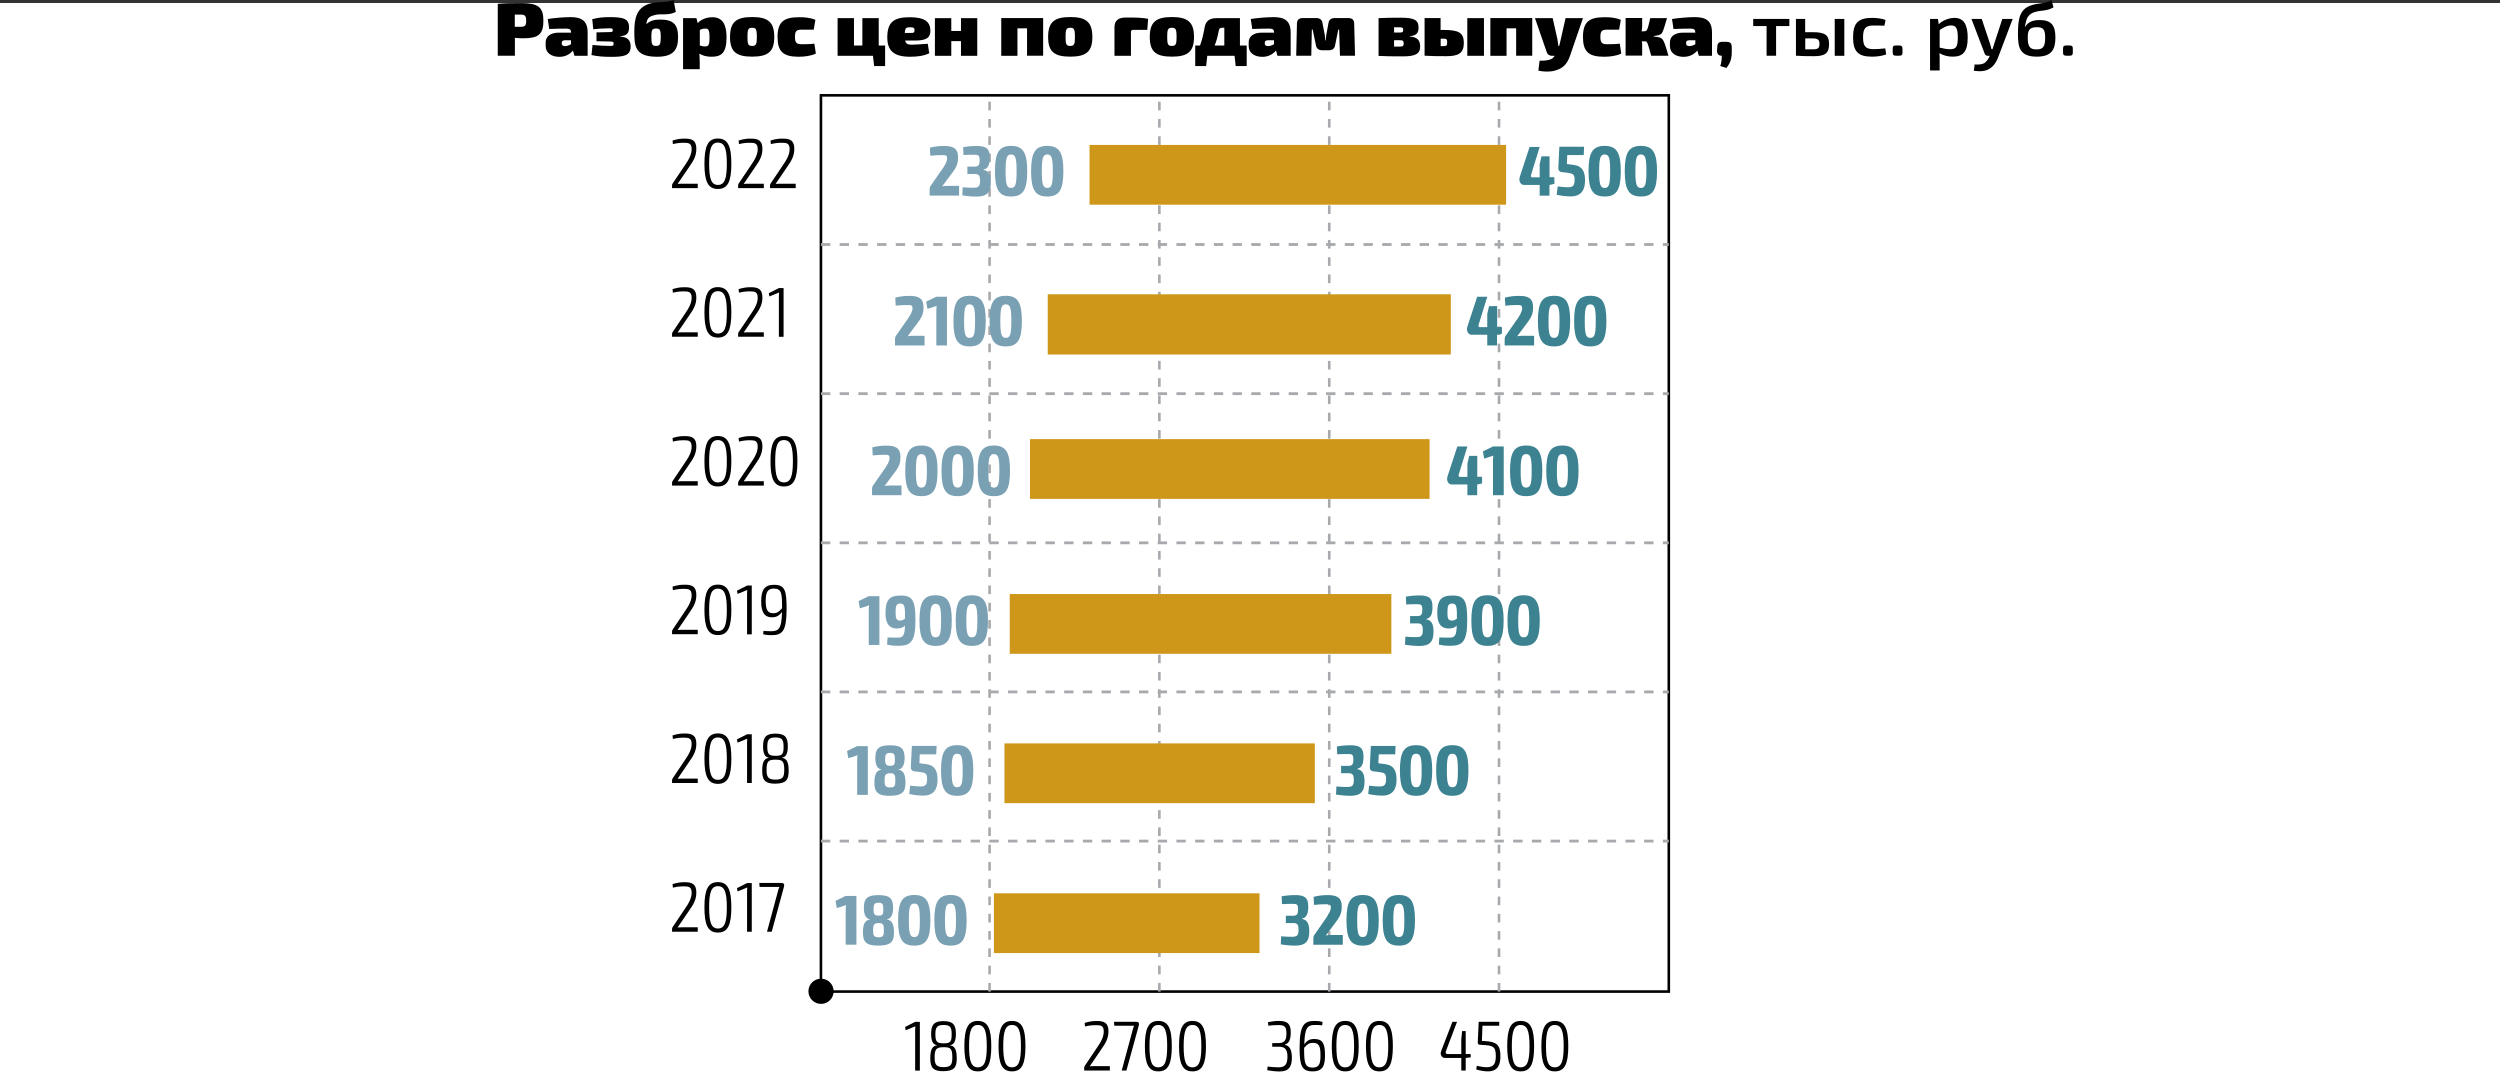 <?xml version="1.0" encoding="utf-8"?>
<!-- Generator: Adobe Illustrator 21.1.0, SVG Export Plug-In . SVG Version: 6.00 Build 0)  -->
<svg version="1.1" id="Слой_1" xmlns="http://www.w3.org/2000/svg" xmlns:xlink="http://www.w3.org/1999/xlink" x="0px" y="0px"
	 viewBox="0 0 265.64 114.98" style="enable-background:new 0 0 265.64 114.98;" xml:space="preserve">
<rect x="0" y="0" width="265.64" height="114.98" fill="#333333" stroke="none"/>
<style type="text/css">
	.st0{fill:#FFFFFF;}
	.st1{fill:none;stroke:#000000;stroke-width:0.277;stroke-miterlimit:10;}
	.st2{fill:none;stroke:#A7A9AC;stroke-width:0.3;stroke-miterlimit:10;stroke-dasharray:0.994,0.994;}
	.st3{fill:none;stroke:#A7A9AC;stroke-width:0.277;stroke-miterlimit:10;stroke-dasharray:0.918,0.918;}
	.st4{fill:#CF9719;}
	.st5{fill:#79A0B3;}
	.st6{fill:#3C8291;}
</style>
<g>
	<polygon class="st0" points="0,0.32 0,114.98 265.64,114.98 265.64,0.32 0,0.32 	"/>
	<rect x="87.23" y="10.13" class="st1" width="90.09" height="95.23"/>
	<path class="st2" d="M87.23,25.98h90.09 M87.23,41.83h90.09 M87.23,57.68h90.09 M87.23,73.52h90.09 M87.23,89.37h90.09"/>
	<path class="st3" d="M105.15,105.36V10.13 M159.28,105.36V10.13"/>
	<g>
		<path d="M73.99,15.81c0,0.67-0.21,1.16-0.77,1.94L72,19.54c0.22-0.02,0.48-0.02,0.7-0.02h1.44v0.47h-2.73v-0.3
			c0-0.09,0.03-0.15,0.08-0.22l1.23-1.83c0.53-0.75,0.78-1.28,0.77-1.82c-0.01-0.59-0.31-0.65-0.8-0.65c-0.39,0-0.68,0.02-1.19,0.14
			l-0.04-0.38c0.57-0.17,0.89-0.2,1.26-0.2C73.5,14.72,73.99,14.89,73.99,15.81z"/>
		<path d="M77.71,17.4c0,1.87-0.37,2.68-1.43,2.68s-1.43-0.81-1.43-2.68s0.37-2.68,1.43-2.68S77.71,15.53,77.71,17.4z M75.35,17.4
			c0,1.59,0.23,2.25,0.93,2.25c0.72,0,0.95-0.66,0.95-2.25s-0.23-2.25-0.95-2.25C75.58,15.15,75.35,15.81,75.35,17.4z"/>
		<path d="M81.01,15.81c0,0.67-0.21,1.16-0.77,1.94l-1.22,1.79c0.22-0.02,0.48-0.02,0.7-0.02h1.44v0.47h-2.73v-0.3
			c0-0.09,0.03-0.15,0.08-0.22l1.23-1.83c0.53-0.75,0.78-1.28,0.77-1.82c-0.01-0.59-0.31-0.65-0.8-0.65c-0.39,0-0.68,0.02-1.19,0.14
			l-0.04-0.38c0.57-0.17,0.89-0.2,1.26-0.2C80.52,14.72,81.01,14.89,81.01,15.81z"/>
		<path d="M84.4,15.81c0,0.67-0.21,1.16-0.77,1.94l-1.22,1.79c0.22-0.02,0.48-0.02,0.7-0.02h1.44v0.47h-2.73v-0.3
			c0-0.09,0.03-0.15,0.08-0.22l1.23-1.83c0.53-0.75,0.78-1.28,0.77-1.82c-0.01-0.59-0.31-0.65-0.8-0.65c-0.39,0-0.68,0.02-1.19,0.14
			l-0.04-0.38c0.57-0.17,0.89-0.2,1.26-0.2C83.91,14.72,84.4,14.89,84.4,15.81z"/>
	</g>
	<g>
		<path d="M73.99,31.6c0,0.67-0.21,1.16-0.77,1.94L72,35.33c0.22-0.02,0.48-0.02,0.7-0.02h1.44v0.47h-2.73v-0.3
			c0-0.09,0.03-0.15,0.08-0.22l1.23-1.83c0.53-0.75,0.78-1.28,0.77-1.82c-0.01-0.59-0.31-0.65-0.8-0.65c-0.39,0-0.68,0.02-1.19,0.14
			l-0.04-0.38c0.57-0.17,0.89-0.2,1.26-0.2C73.5,30.51,73.99,30.69,73.99,31.6z"/>
		<path d="M77.71,33.19c0,1.87-0.37,2.68-1.43,2.68s-1.43-0.81-1.43-2.68s0.37-2.68,1.43-2.68S77.71,31.33,77.71,33.19z
			 M75.35,33.19c0,1.59,0.23,2.25,0.93,2.25c0.72,0,0.95-0.66,0.95-2.25s-0.23-2.25-0.95-2.25C75.58,30.94,75.35,31.6,75.35,33.19z"
			/>
		<path d="M81.01,31.6c0,0.67-0.21,1.16-0.77,1.94l-1.22,1.79c0.22-0.02,0.48-0.02,0.7-0.02h1.44v0.47h-2.73v-0.3
			c0-0.09,0.03-0.15,0.08-0.22l1.23-1.83c0.53-0.75,0.78-1.28,0.77-1.82c-0.01-0.59-0.31-0.65-0.8-0.65c-0.39,0-0.68,0.02-1.19,0.14
			l-0.04-0.38c0.57-0.17,0.89-0.2,1.26-0.2C80.52,30.51,81.01,30.69,81.01,31.6z"/>
		<path d="M82.76,35.78v-4.29c0-0.14,0.01-0.28,0.02-0.41l-1.03,0.42l-0.06-0.35l1.07-0.54h0.5v5.18H82.76z"/>
	</g>
	<g>
		<path d="M73.99,47.42c0,0.67-0.21,1.16-0.77,1.94L72,51.15c0.22-0.02,0.48-0.02,0.7-0.02h1.44v0.47h-2.73v-0.3
			c0-0.09,0.03-0.15,0.08-0.22l1.23-1.83c0.53-0.75,0.78-1.28,0.77-1.82c-0.01-0.59-0.31-0.65-0.8-0.65c-0.39,0-0.68,0.02-1.19,0.14
			l-0.04-0.38c0.57-0.17,0.89-0.2,1.26-0.2C73.5,46.33,73.99,46.5,73.99,47.42z"/>
		<path d="M77.71,49.01c0,1.87-0.37,2.68-1.43,2.68s-1.43-0.81-1.43-2.68s0.37-2.68,1.43-2.68S77.71,47.14,77.71,49.01z
			 M75.35,49.01c0,1.59,0.23,2.25,0.93,2.25c0.72,0,0.95-0.66,0.95-2.25s-0.23-2.25-0.95-2.25C75.58,46.75,75.35,47.42,75.35,49.01z
			"/>
		<path d="M81.01,47.42c0,0.67-0.21,1.16-0.77,1.94l-1.22,1.79c0.22-0.02,0.48-0.02,0.7-0.02h1.44v0.47h-2.73v-0.3
			c0-0.09,0.03-0.15,0.08-0.22l1.23-1.83c0.53-0.75,0.78-1.28,0.77-1.82c-0.01-0.59-0.31-0.65-0.8-0.65c-0.39,0-0.68,0.02-1.19,0.14
			l-0.04-0.38c0.57-0.17,0.89-0.2,1.26-0.2C80.52,46.33,81.01,46.5,81.01,47.42z"/>
		<path d="M84.73,49.01c0,1.87-0.37,2.68-1.43,2.68s-1.43-0.81-1.43-2.68s0.37-2.68,1.43-2.68S84.73,47.14,84.73,49.01z
			 M82.37,49.01c0,1.59,0.23,2.25,0.93,2.25c0.72,0,0.95-0.66,0.95-2.25s-0.23-2.25-0.95-2.25C82.6,46.75,82.37,47.42,82.37,49.01z"
			/>
	</g>
	<g>
		<path d="M73.99,63.21c0,0.67-0.21,1.16-0.77,1.94L72,66.94c0.22-0.02,0.48-0.02,0.7-0.02h1.44v0.47h-2.73v-0.3
			c0-0.09,0.03-0.15,0.08-0.22l1.23-1.83c0.53-0.75,0.78-1.28,0.77-1.82c-0.01-0.59-0.31-0.65-0.8-0.65c-0.39,0-0.68,0.02-1.19,0.14
			l-0.04-0.38c0.57-0.17,0.89-0.2,1.26-0.2C73.5,62.12,73.99,62.3,73.99,63.21z"/>
		<path d="M77.71,64.8c0,1.87-0.37,2.68-1.43,2.68s-1.43-0.81-1.43-2.68s0.37-2.68,1.43-2.68S77.71,62.93,77.71,64.8z M75.35,64.8
			c0,1.59,0.23,2.25,0.93,2.25c0.72,0,0.95-0.66,0.95-2.25s-0.23-2.25-0.95-2.25C75.58,62.55,75.35,63.21,75.35,64.8z"/>
		<path d="M79.38,67.39V63.1c0-0.14,0.01-0.28,0.02-0.41l-1.03,0.42l-0.06-0.35l1.07-0.54h0.5v5.18H79.38z"/>
		<path d="M83.58,64.74c-0.01,2.34-0.45,2.75-1.6,2.75c-0.19,0-0.53,0-0.89-0.1l0.04-0.36c0.29,0.03,0.43,0.04,0.83,0.04
			c0.82,0,1.1-0.33,1.13-2.06c-0.31,0.44-0.6,0.58-1.08,0.58c-0.86,0-1.13-0.67-1.13-1.69c0-1.14,0.32-1.76,1.32-1.76
			C83.43,62.12,83.58,62.75,83.58,64.74z M83.1,64.63c0-1.59-0.04-2.09-0.89-2.09c-0.71,0-0.85,0.5-0.85,1.34
			c0,0.82,0.17,1.28,0.78,1.28C82.5,65.17,82.74,65.05,83.1,64.63z"/>
	</g>
	<g>
		<path d="M73.99,79.02c0,0.67-0.21,1.16-0.77,1.94L72,82.75c0.22-0.02,0.48-0.02,0.7-0.02h1.44v0.47h-2.73v-0.3
			c0-0.09,0.03-0.15,0.08-0.22l1.23-1.83c0.53-0.75,0.78-1.28,0.77-1.82c-0.01-0.59-0.31-0.65-0.8-0.65c-0.39,0-0.68,0.02-1.19,0.14
			l-0.04-0.38c0.57-0.17,0.89-0.2,1.26-0.2C73.5,77.93,73.99,78.1,73.99,79.02z"/>
		<path d="M77.71,80.61c0,1.87-0.37,2.68-1.43,2.68s-1.43-0.81-1.43-2.68s0.37-2.68,1.43-2.68S77.71,78.74,77.71,80.61z
			 M75.35,80.61c0,1.59,0.23,2.25,0.93,2.25c0.72,0,0.95-0.66,0.95-2.25s-0.23-2.25-0.95-2.25C75.58,78.36,75.35,79.02,75.35,80.61z
			"/>
		<path d="M79.38,83.2V78.9c0-0.14,0.01-0.28,0.02-0.41l-1.03,0.42l-0.06-0.35l1.07-0.54h0.5v5.18H79.38z"/>
		<path d="M83.71,79.31c0,0.7-0.17,1.13-0.6,1.19v0.03c0.53,0.07,0.69,0.55,0.69,1.38c0,0.96-0.27,1.34-1.41,1.36
			c-1.12,0.01-1.4-0.4-1.4-1.36c0-0.83,0.16-1.31,0.68-1.38V80.5c-0.42-0.06-0.59-0.49-0.59-1.19c0-0.94,0.27-1.36,1.31-1.36
			C83.45,77.95,83.71,78.37,83.71,79.31z M81.45,81.82c0,0.76,0.19,1.02,0.95,1.02c0.77,0,0.93-0.26,0.93-1.02
			c0-0.94-0.17-1.1-0.92-1.1C81.63,80.72,81.45,80.89,81.45,81.82z M81.53,79.35c0,0.8,0.17,0.96,0.88,0.96
			c0.72,0,0.85-0.17,0.85-0.96c0-0.74-0.14-0.99-0.86-0.99C81.69,78.36,81.53,78.6,81.53,79.35z"/>
	</g>
	<g>
		<path d="M73.99,94.82c0,0.67-0.21,1.16-0.77,1.94L72,98.55c0.22-0.02,0.48-0.02,0.7-0.02h1.44V99h-2.73v-0.3
			c0-0.09,0.03-0.15,0.08-0.22l1.23-1.83c0.53-0.75,0.78-1.28,0.77-1.82c-0.01-0.59-0.31-0.65-0.8-0.65c-0.39,0-0.68,0.02-1.19,0.14
			l-0.04-0.38c0.57-0.17,0.89-0.2,1.26-0.2C73.5,93.73,73.99,93.91,73.99,94.82z"/>
		<path d="M77.71,96.41c0,1.87-0.37,2.68-1.43,2.68s-1.43-0.81-1.43-2.68s0.37-2.68,1.43-2.68S77.71,94.54,77.71,96.41z
			 M75.35,96.41c0,1.59,0.23,2.25,0.93,2.25c0.72,0,0.95-0.66,0.95-2.25s-0.23-2.25-0.95-2.25C75.58,94.16,75.35,94.82,75.35,96.41z
			"/>
		<path d="M79.38,99v-4.29c0-0.14,0.01-0.28,0.02-0.41l-1.03,0.42l-0.06-0.35l1.07-0.54h0.5V99H79.38z"/>
		<path d="M83.04,93.82c0.24,0,0.34,0.14,0.26,0.41L82,99h-0.5l1.19-4.41c0.03-0.11,0.08-0.23,0.12-0.35h-2.1l-0.03-0.42H83.04z"/>
	</g>
	<g>
		<path d="M97.24,113.75v-4.29c0-0.14,0.01-0.28,0.02-0.41l-1.03,0.42l-0.06-0.35l1.07-0.54h0.5v5.18H97.24z"/>
		<path d="M101.57,109.86c0,0.7-0.17,1.13-0.6,1.19v0.03c0.53,0.07,0.69,0.55,0.69,1.38c0,0.96-0.27,1.34-1.41,1.36
			c-1.12,0.01-1.4-0.4-1.4-1.36c0-0.83,0.16-1.31,0.68-1.38v-0.03c-0.42-0.06-0.59-0.49-0.59-1.19c0-0.94,0.27-1.36,1.31-1.36
			C101.31,108.5,101.57,108.93,101.57,109.86z M99.31,112.37c0,0.76,0.19,1.02,0.95,1.02c0.77,0,0.93-0.26,0.93-1.02
			c0-0.94-0.17-1.1-0.92-1.1C99.5,111.28,99.31,111.45,99.31,112.37z M99.39,109.9c0,0.8,0.17,0.96,0.88,0.96
			c0.72,0,0.85-0.17,0.85-0.96c0-0.74-0.14-0.99-0.86-0.99C99.56,108.91,99.39,109.16,99.39,109.9z"/>
		<path d="M105.33,111.16c0,1.87-0.37,2.68-1.43,2.68s-1.43-0.81-1.43-2.68s0.37-2.68,1.43-2.68S105.33,109.29,105.33,111.16z
			 M102.97,111.16c0,1.59,0.23,2.25,0.93,2.25c0.72,0,0.95-0.66,0.95-2.25s-0.23-2.25-0.95-2.25
			C103.2,108.91,102.97,109.57,102.97,111.16z"/>
		<path d="M108.96,111.16c0,1.87-0.37,2.68-1.43,2.68s-1.43-0.81-1.43-2.68s0.37-2.68,1.43-2.68S108.96,109.29,108.96,111.16z
			 M106.6,111.16c0,1.59,0.23,2.25,0.93,2.25c0.72,0,0.95-0.66,0.95-2.25s-0.23-2.25-0.95-2.25
			C106.83,108.91,106.6,109.57,106.6,111.16z"/>
	</g>
	<g>
		<path d="M117.78,109.57c0,0.67-0.21,1.16-0.77,1.94l-1.22,1.79c0.22-0.02,0.48-0.02,0.7-0.02h1.44v0.47h-2.73v-0.3
			c0-0.09,0.03-0.15,0.08-0.22l1.23-1.83c0.53-0.75,0.78-1.28,0.77-1.82c-0.01-0.59-0.31-0.65-0.8-0.65c-0.39,0-0.68,0.02-1.19,0.14
			l-0.04-0.38c0.57-0.17,0.89-0.2,1.26-0.2C117.29,108.48,117.78,108.66,117.78,109.57z"/>
		<path d="M120.74,108.57c0.24,0,0.34,0.14,0.26,0.41l-1.31,4.77h-0.5l1.19-4.41c0.03-0.11,0.08-0.23,0.12-0.35h-2.1l-0.03-0.42
			H120.74z"/>
		<path d="M124.51,111.16c0,1.87-0.37,2.68-1.43,2.68s-1.43-0.81-1.43-2.68s0.37-2.68,1.43-2.68S124.51,109.29,124.51,111.16z
			 M122.14,111.16c0,1.59,0.23,2.25,0.93,2.25c0.72,0,0.95-0.66,0.95-2.25s-0.23-2.25-0.95-2.25
			C122.38,108.91,122.14,109.57,122.14,111.16z"/>
		<path d="M128.14,111.16c0,1.87-0.37,2.68-1.43,2.68s-1.43-0.81-1.43-2.68s0.37-2.68,1.43-2.68S128.14,109.29,128.14,111.16z
			 M125.77,111.16c0,1.59,0.23,2.25,0.93,2.25c0.72,0,0.95-0.66,0.95-2.25s-0.23-2.25-0.95-2.25
			C126.01,108.91,125.77,109.57,125.77,111.16z"/>
	</g>
	<g>
		<path d="M137.15,109.68c0,0.65-0.13,1.19-0.62,1.31v0.03c0.56,0.11,0.72,0.61,0.74,1.3c0.02,1.04-0.34,1.53-1.31,1.53
			c-0.45,0-0.9-0.06-1.31-0.13l0.04-0.39c0.41,0.04,0.77,0.08,1.16,0.08c0.68,0,0.95-0.3,0.95-1.14c0-0.59-0.15-1.04-0.85-1.05
			h-0.77v-0.38l0.77-0.01c0.68-0.02,0.75-0.56,0.74-1.05c-0.01-0.71-0.21-0.86-0.87-0.86c-0.39,0-0.77,0.03-1.05,0.07l-0.04-0.38
			c0.41-0.08,0.77-0.13,1.16-0.13C136.78,108.48,137.15,108.77,137.15,109.68z"/>
		<path d="M140.79,112.12c0,1.05-0.2,1.72-1.31,1.72c-1.16,0-1.39-0.61-1.39-2.48c0-2.51,0.5-2.88,1.61-2.88c0.17,0,0.5,0,0.83,0.11
			l-0.04,0.36c-0.26-0.04-0.43-0.04-0.78-0.04c-0.78,0-1.08,0.29-1.12,2.06c0.31-0.44,0.59-0.57,1.07-0.57
			C140.52,110.4,140.79,110.85,140.79,112.12z M140.31,112.12c0-0.95-0.16-1.31-0.79-1.31c-0.35,0-0.6,0.11-0.95,0.53v0.06
			c0,1.52,0.07,2.04,0.92,2.04C140.22,113.42,140.31,112.95,140.31,112.12z"/>
		<path d="M144.37,111.16c0,1.87-0.37,2.68-1.43,2.68s-1.43-0.81-1.43-2.68s0.37-2.68,1.43-2.68S144.37,109.29,144.37,111.16z
			 M142,111.16c0,1.59,0.23,2.25,0.93,2.25c0.72,0,0.95-0.66,0.95-2.25s-0.23-2.25-0.95-2.25C142.23,108.91,142,109.57,142,111.16z"
			/>
		<path d="M148,111.16c0,1.87-0.37,2.68-1.43,2.68s-1.43-0.81-1.43-2.68s0.37-2.68,1.43-2.68S148,109.29,148,111.16z M145.63,111.16
			c0,1.59,0.23,2.25,0.93,2.25c0.72,0,0.95-0.66,0.95-2.25s-0.23-2.25-0.95-2.25C145.86,108.91,145.63,109.57,145.63,111.16z"/>
	</g>
	<g>
		<path d="M155.74,112.41v1.34h-0.47v-1.34h-1.75c-0.34,0-0.53-0.38-0.39-0.72l1.2-3.12h0.49l-1.18,3.11
			c-0.08,0.19,0.01,0.32,0.15,0.32h1.48v-1.58l0.09-0.86h0.38V112h0.53v0.35L155.74,112.41z"/>
		<path d="M157.52,108.99l-0.06,1.61l0.44,0.03c1.1,0.08,1.53,0.39,1.53,1.58c0,0.82-0.2,1.63-1.34,1.63c-0.34,0-0.79-0.07-1.23-0.2
			l0.06-0.39c0.38,0.09,0.78,0.15,1.06,0.15c0.8,0,0.95-0.45,0.96-1.19c0.01-1.07-0.38-1.13-1.47-1.18l-0.25-0.02
			c-0.11,0-0.2-0.1-0.2-0.23l0.1-2.21h2.19l-0.02,0.42H157.52z"/>
		<path d="M163.01,111.16c0,1.87-0.37,2.68-1.43,2.68s-1.43-0.81-1.43-2.68s0.37-2.68,1.43-2.68S163.01,109.29,163.01,111.16z
			 M160.64,111.16c0,1.59,0.23,2.25,0.93,2.25c0.72,0,0.95-0.66,0.95-2.25s-0.23-2.25-0.95-2.25
			C160.88,108.91,160.64,109.57,160.64,111.16z"/>
		<path d="M166.64,111.16c0,1.87-0.37,2.68-1.43,2.68s-1.43-0.81-1.43-2.68s0.37-2.68,1.43-2.68S166.64,109.29,166.64,111.16z
			 M164.27,111.16c0,1.59,0.23,2.25,0.93,2.25c0.72,0,0.95-0.66,0.95-2.25s-0.23-2.25-0.95-2.25
			C164.51,108.91,164.27,109.57,164.27,111.16z"/>
	</g>
	<path d="M88.58,105.33c0-0.74-0.6-1.34-1.34-1.34c-0.74,0-1.34,0.6-1.34,1.34c0,0.74,0.6,1.34,1.34,1.34
		C87.98,106.67,88.58,106.07,88.58,105.33"/>
	<path class="st3" d="M123.19,105.36V10.13 M141.24,105.36V10.13"/>
	<polygon class="st4" points="115.77,21.75 115.77,15.4 160.03,15.4 160.03,21.75 115.77,21.75 	"/>
	<polygon class="st4" points="133.83,94.92 133.83,101.27 105.61,101.27 105.61,94.92 133.83,94.92 	"/>
	<polygon class="st4" points="139.71,78.99 139.71,85.34 106.73,85.34 106.73,78.99 139.71,78.99 	"/>
	<polygon class="st4" points="151.9,46.66 151.9,53.01 109.44,53.01 109.44,46.66 151.9,46.66 	"/>
	<polygon class="st4" points="147.84,63.12 147.84,69.47 107.29,69.47 107.29,63.12 147.84,63.12 	"/>
	<polygon class="st4" points="154.16,31.27 154.16,37.67 111.33,37.67 111.33,31.27 154.16,31.27 	"/>
	<g>
		<path class="st5" d="M101.8,16.71c0,0.6-0.1,0.98-0.66,1.71l-1.03,1.38c0.2-0.05,0.38-0.05,0.59-0.05h1.21v1.03h-3.13v-0.64
			c0-0.19,0.04-0.33,0.16-0.47l0.95-1.37c0.47-0.63,0.75-1.11,0.75-1.48c-0.01-0.31-0.14-0.34-0.47-0.34
			c-0.44,0-0.74,0.01-1.32,0.07l-0.04-0.86c0.62-0.15,1.05-0.18,1.51-0.18C101.21,15.51,101.8,15.73,101.8,16.71z"/>
		<path class="st5" d="M105.17,16.71c0,0.71-0.13,1.2-0.67,1.31v0.03c0.59,0.11,0.77,0.54,0.78,1.3c0.01,1.08-0.4,1.54-1.51,1.54
			c-0.51,0-1.04-0.06-1.52-0.13l0.04-0.86c0.53,0.04,0.8,0.05,1.16,0.05c0.53,0,0.69-0.15,0.69-0.75c0-0.48-0.1-0.72-0.55-0.71h-0.8
			V17.7h0.8c0.46,0,0.5-0.29,0.5-0.69c0-0.5-0.12-0.57-0.55-0.57c-0.44,0-0.86,0.01-1.16,0.03l-0.04-0.83
			c0.48-0.09,0.95-0.13,1.41-0.13C104.79,15.51,105.17,15.79,105.17,16.71z"/>
		<path class="st5" d="M109.15,18.19c0,1.97-0.44,2.69-1.71,2.69c-1.28,0-1.72-0.71-1.72-2.69s0.44-2.69,1.72-2.69
			C108.71,15.51,109.15,16.22,109.15,18.19z M106.85,18.19c0,1.41,0.13,1.78,0.58,1.78c0.47,0,0.59-0.37,0.59-1.78
			s-0.12-1.78-0.59-1.78C106.98,16.42,106.85,16.78,106.85,18.19z"/>
		<path class="st5" d="M112.99,18.19c0,1.97-0.44,2.69-1.71,2.69c-1.28,0-1.72-0.71-1.72-2.69s0.44-2.69,1.72-2.69
			C112.56,15.51,112.99,16.22,112.99,18.19z M110.7,18.19c0,1.41,0.13,1.78,0.58,1.78c0.47,0,0.59-0.37,0.59-1.78
			s-0.12-1.78-0.59-1.78C110.82,16.42,110.7,16.78,110.7,18.19z"/>
	</g>
	<g>
		<path class="st6" d="M165.15,19.54l-0.49,0.11h-0.02v1.14h-1.04v-1.14h-1.67c-0.36,0-0.58-0.42-0.45-0.84l1.05-3.2h1.07
			l-0.92,2.98c-0.05,0.17,0.01,0.25,0.11,0.25h0.81v-1.4l0.19-0.83h0.86v2.22h0.51V19.54z"/>
		<path class="st6" d="M166.53,16.49l-0.04,0.94l0.71,0.09c0.98,0.13,1.22,0.75,1.22,1.68c0,0.89-0.34,1.67-1.52,1.67
			c-0.42,0-0.96-0.06-1.49-0.17l0.1-0.89c0.41,0.05,0.8,0.09,1.1,0.09c0.56,0,0.68-0.22,0.7-0.74c0.02-0.66-0.19-0.72-0.75-0.8
			l-0.65-0.08c-0.2-0.02-0.34-0.19-0.33-0.42l0.11-2.27h2.63l-0.04,0.89H166.53z"/>
		<path class="st6" d="M172.22,18.19c0,1.97-0.44,2.69-1.71,2.69c-1.28,0-1.72-0.71-1.72-2.69s0.44-2.69,1.72-2.69
			C171.78,15.51,172.22,16.22,172.22,18.19z M169.92,18.19c0,1.41,0.13,1.78,0.58,1.78c0.47,0,0.59-0.37,0.59-1.78
			s-0.12-1.78-0.59-1.78C170.05,16.42,169.92,16.78,169.92,18.19z"/>
		<path class="st6" d="M176.07,18.19c0,1.97-0.44,2.69-1.71,2.69c-1.28,0-1.72-0.71-1.72-2.69s0.44-2.69,1.72-2.69
			C175.63,15.51,176.07,16.22,176.07,18.19z M173.77,18.19c0,1.41,0.13,1.78,0.58,1.78c0.47,0,0.59-0.37,0.59-1.78
			s-0.12-1.78-0.59-1.78C173.9,16.42,173.77,16.78,173.77,18.19z"/>
	</g>
	<g>
		<path class="st5" d="M98.13,32.64c0,0.6-0.1,0.98-0.66,1.71l-1.03,1.38c0.2-0.05,0.38-0.05,0.59-0.05h1.21v1.03H95.1v-0.64
			c0-0.19,0.04-0.33,0.16-0.47l0.95-1.37c0.47-0.63,0.75-1.11,0.75-1.48c-0.01-0.31-0.14-0.34-0.47-0.34
			c-0.44,0-0.74,0.01-1.32,0.07l-0.04-0.86c0.62-0.15,1.05-0.18,1.51-0.18C97.54,31.44,98.13,31.65,98.13,32.64z"/>
		<path class="st5" d="M99.49,36.71v-3.65c0-0.19,0.01-0.37,0.04-0.56l-0.98,0.32l-0.14-0.77l1.07-0.52h1.14v5.18H99.49z"/>
		<path class="st5" d="M104.74,34.12c0,1.97-0.44,2.69-1.71,2.69c-1.28,0-1.72-0.71-1.72-2.69s0.44-2.69,1.72-2.69
			C104.3,31.43,104.74,32.14,104.74,34.12z M102.44,34.12c0,1.41,0.13,1.78,0.58,1.78c0.47,0,0.59-0.37,0.59-1.78
			s-0.12-1.78-0.59-1.78C102.57,32.34,102.44,32.71,102.44,34.12z"/>
		<path class="st5" d="M108.58,34.12c0,1.97-0.44,2.69-1.71,2.69c-1.28,0-1.72-0.71-1.72-2.69s0.44-2.69,1.72-2.69
			C108.15,31.43,108.58,32.14,108.58,34.12z M106.29,34.12c0,1.41,0.13,1.78,0.58,1.78c0.47,0,0.59-0.37,0.59-1.78
			s-0.12-1.78-0.59-1.78C106.41,32.34,106.29,32.71,106.29,34.12z"/>
	</g>
	<g>
		<path class="st6" d="M159.58,35.46l-0.49,0.11h-0.02v1.14h-1.04v-1.14h-1.67c-0.36,0-0.58-0.42-0.45-0.84l1.05-3.2h1.07
			l-0.92,2.98c-0.05,0.17,0.01,0.25,0.11,0.25h0.81v-1.4l0.19-0.83h0.86v2.22h0.51V35.46z"/>
		<path class="st6" d="M162.9,32.64c0,0.6-0.1,0.98-0.66,1.71l-1.03,1.38c0.2-0.05,0.38-0.05,0.59-0.05h1.21v1.03h-3.13v-0.64
			c0-0.19,0.04-0.33,0.16-0.47l0.95-1.37c0.47-0.63,0.75-1.11,0.75-1.48c-0.01-0.31-0.14-0.34-0.47-0.34
			c-0.43,0-0.74,0.01-1.32,0.07l-0.04-0.86c0.62-0.15,1.05-0.18,1.51-0.18C162.32,31.44,162.9,31.65,162.9,32.64z"/>
		<path class="st6" d="M166.84,34.12c0,1.97-0.44,2.69-1.71,2.69c-1.28,0-1.72-0.71-1.72-2.69s0.44-2.69,1.72-2.69
			C166.41,31.43,166.84,32.14,166.84,34.12z M164.54,34.12c0,1.41,0.13,1.78,0.58,1.78c0.47,0,0.59-0.37,0.59-1.78
			s-0.12-1.78-0.59-1.78C164.67,32.34,164.54,32.71,164.54,34.12z"/>
		<path class="st6" d="M170.69,34.12c0,1.97-0.44,2.69-1.71,2.69c-1.28,0-1.72-0.71-1.72-2.69s0.44-2.69,1.72-2.69
			C170.25,31.43,170.69,32.14,170.69,34.12z M168.39,34.12c0,1.41,0.13,1.78,0.58,1.78c0.47,0,0.59-0.37,0.59-1.78
			s-0.12-1.78-0.59-1.78C168.52,32.34,168.39,32.71,168.39,34.12z"/>
	</g>
	<g>
		<path class="st5" d="M95.68,48.55c0,0.6-0.1,0.98-0.66,1.71l-1.03,1.38c0.2-0.05,0.38-0.05,0.59-0.05h1.21v1.03h-3.13v-0.64
			c0-0.19,0.04-0.33,0.16-0.47l0.95-1.37c0.47-0.63,0.75-1.11,0.75-1.48c-0.01-0.31-0.14-0.34-0.47-0.34
			c-0.44,0-0.74,0.01-1.32,0.07l-0.04-0.86c0.62-0.15,1.05-0.18,1.51-0.18C95.1,47.35,95.68,47.57,95.68,48.55z"/>
		<path class="st5" d="M99.62,50.03c0,1.97-0.44,2.69-1.71,2.69c-1.28,0-1.72-0.71-1.72-2.69s0.44-2.69,1.72-2.69
			C99.19,47.34,99.62,48.06,99.62,50.03z M97.32,50.03c0,1.41,0.13,1.78,0.58,1.78c0.47,0,0.59-0.37,0.59-1.78s-0.12-1.78-0.59-1.78
			C97.45,48.25,97.32,48.62,97.32,50.03z"/>
		<path class="st5" d="M103.47,50.03c0,1.97-0.44,2.69-1.71,2.69c-1.28,0-1.72-0.71-1.72-2.69s0.44-2.69,1.72-2.69
			C103.03,47.34,103.47,48.06,103.47,50.03z M101.17,50.03c0,1.41,0.13,1.78,0.58,1.78c0.47,0,0.59-0.37,0.59-1.78
			s-0.12-1.78-0.59-1.78C101.3,48.25,101.17,48.62,101.17,50.03z"/>
		<path class="st5" d="M107.32,50.03c0,1.97-0.44,2.69-1.71,2.69c-1.28,0-1.72-0.71-1.72-2.69s0.44-2.69,1.72-2.69
			C106.88,47.34,107.32,48.06,107.32,50.03z M105.02,50.03c0,1.41,0.13,1.78,0.58,1.78c0.47,0,0.59-0.37,0.59-1.78
			s-0.12-1.78-0.59-1.78C105.15,48.25,105.02,48.62,105.02,50.03z"/>
	</g>
	<g>
		<path class="st6" d="M157.47,51.37l-0.49,0.11h-0.02v1.14h-1.04v-1.14h-1.67c-0.36,0-0.58-0.42-0.45-0.84l1.05-3.2h1.07
			l-0.92,2.98c-0.05,0.17,0.01,0.25,0.11,0.25h0.81v-1.4l0.19-0.83h0.86v2.22h0.51V51.37z"/>
		<path class="st6" d="M158.64,52.62v-3.65c0-0.19,0.01-0.37,0.04-0.56l-0.98,0.32l-0.13-0.77l1.07-0.52h1.14v5.18H158.64z"/>
		<path class="st6" d="M163.88,50.03c0,1.97-0.44,2.69-1.71,2.69c-1.28,0-1.72-0.71-1.72-2.69s0.44-2.69,1.72-2.69
			C163.45,47.34,163.88,48.06,163.88,50.03z M161.58,50.03c0,1.41,0.13,1.78,0.58,1.78c0.47,0,0.59-0.37,0.59-1.78
			s-0.12-1.78-0.59-1.78C161.71,48.25,161.58,48.62,161.58,50.03z"/>
		<path class="st6" d="M167.73,50.03c0,1.97-0.44,2.69-1.71,2.69c-1.28,0-1.72-0.71-1.72-2.69s0.44-2.69,1.72-2.69
			C167.29,47.34,167.73,48.06,167.73,50.03z M165.43,50.03c0,1.41,0.13,1.78,0.58,1.78c0.47,0,0.59-0.37,0.59-1.78
			s-0.12-1.78-0.59-1.78C165.56,48.25,165.43,48.62,165.43,50.03z"/>
	</g>
	<g>
		<path class="st5" d="M92.31,68.53v-3.65c0-0.19,0.01-0.37,0.04-0.56l-0.98,0.32l-0.14-0.77l1.07-0.52h1.14v5.18H92.31z"/>
		<path class="st5" d="M97.27,65.89c0,2.32-0.5,2.73-1.84,2.73c-0.23,0-0.69,0-1.17-0.13l0.05-0.76c0.38,0.02,0.57,0.02,1.12,0.02
			c0.56,0,0.7-0.28,0.73-1.28c-0.23,0.23-0.49,0.31-0.86,0.31c-0.94,0-1.21-0.71-1.21-1.64c0-1.29,0.34-1.86,1.57-1.86
			C96.98,63.26,97.27,63.83,97.27,65.89z M95.64,65.94c0.2,0,0.33-0.06,0.53-0.22c0-1.3-0.04-1.59-0.52-1.59
			c-0.44,0-0.49,0.31-0.49,0.97C95.16,65.7,95.25,65.94,95.64,65.94z"/>
		<path class="st5" d="M101.13,65.94c0,1.97-0.44,2.69-1.71,2.69c-1.28,0-1.72-0.71-1.72-2.69s0.44-2.69,1.72-2.69
			C100.69,63.26,101.13,63.97,101.13,65.94z M98.83,65.94c0,1.41,0.13,1.78,0.58,1.78c0.47,0,0.59-0.37,0.59-1.78
			s-0.12-1.78-0.59-1.78C98.96,64.17,98.83,64.53,98.83,65.94z"/>
		<path class="st5" d="M104.98,65.94c0,1.97-0.44,2.69-1.71,2.69c-1.28,0-1.72-0.71-1.72-2.69s0.44-2.69,1.72-2.69
			C104.54,63.26,104.98,63.97,104.98,65.94z M102.68,65.94c0,1.41,0.13,1.78,0.58,1.78c0.47,0,0.59-0.37,0.59-1.78
			s-0.12-1.78-0.59-1.78C102.81,64.17,102.68,64.53,102.68,65.94z"/>
	</g>
	<g>
		<path class="st6" d="M152.21,64.46c0,0.71-0.13,1.2-0.67,1.31v0.03c0.59,0.11,0.77,0.54,0.78,1.3c0.01,1.08-0.4,1.54-1.51,1.54
			c-0.51,0-1.04-0.06-1.52-0.13l0.04-0.86c0.53,0.04,0.8,0.05,1.16,0.05c0.53,0,0.69-0.15,0.69-0.75c0-0.48-0.1-0.72-0.55-0.71h-0.8
			v-0.78h0.8c0.46,0,0.5-0.29,0.5-0.69c0-0.5-0.12-0.57-0.55-0.57c-0.44,0-0.86,0.01-1.16,0.03l-0.04-0.83
			c0.48-0.09,0.95-0.13,1.41-0.13C151.83,63.26,152.21,63.54,152.21,64.46z"/>
		<path class="st6" d="M155.9,65.89c0,2.32-0.5,2.73-1.84,2.73c-0.23,0-0.69,0-1.17-0.13l0.05-0.76c0.38,0.02,0.57,0.02,1.12,0.02
			c0.55,0,0.7-0.28,0.73-1.28c-0.23,0.23-0.49,0.31-0.86,0.31c-0.94,0-1.21-0.71-1.21-1.64c0-1.29,0.34-1.86,1.57-1.86
			C155.62,63.26,155.9,63.83,155.9,65.89z M154.28,65.94c0.2,0,0.33-0.06,0.53-0.22c0-1.3-0.04-1.59-0.52-1.59
			c-0.44,0-0.49,0.31-0.49,0.97C153.79,65.7,153.88,65.94,154.28,65.94z"/>
		<path class="st6" d="M159.77,65.94c0,1.97-0.44,2.69-1.71,2.69c-1.28,0-1.72-0.71-1.72-2.69s0.44-2.69,1.72-2.69
			C159.33,63.26,159.77,63.97,159.77,65.94z M157.47,65.94c0,1.41,0.13,1.78,0.58,1.78c0.47,0,0.59-0.37,0.59-1.78
			s-0.12-1.78-0.59-1.78C157.6,64.17,157.47,64.53,157.47,65.94z"/>
		<path class="st6" d="M163.61,65.94c0,1.97-0.44,2.69-1.71,2.69c-1.28,0-1.72-0.71-1.72-2.69s0.44-2.69,1.72-2.69
			C163.18,63.26,163.61,63.97,163.61,65.94z M161.32,65.94c0,1.41,0.13,1.78,0.58,1.78c0.47,0,0.59-0.37,0.59-1.78
			s-0.12-1.78-0.59-1.78C161.44,64.17,161.32,64.53,161.32,65.94z"/>
	</g>
	<g>
		<path class="st5" d="M91.08,84.46v-3.65c0-0.19,0.01-0.37,0.04-0.56l-0.98,0.32l-0.14-0.77l1.07-0.52h1.14v5.18H91.08z"/>
		<path class="st5" d="M96.12,80.57c0,0.6-0.19,1.13-0.65,1.19v0.03c0.6,0.07,0.74,0.65,0.74,1.38c0,0.97-0.32,1.37-1.65,1.39
			c-1.31,0.01-1.65-0.42-1.65-1.39c0-0.74,0.14-1.31,0.74-1.38v-0.03c-0.46-0.06-0.64-0.58-0.64-1.19c0-0.96,0.29-1.38,1.55-1.38
			C95.84,79.19,96.12,79.61,96.12,80.57z M93.99,82.93c0,0.58,0.1,0.74,0.59,0.74c0.47,0,0.56-0.16,0.56-0.74
			c0-0.62-0.1-0.77-0.56-0.77C94.09,82.17,93.99,82.33,93.99,82.93z M94.05,80.7c0,0.53,0.11,0.67,0.54,0.67
			c0.43,0,0.5-0.14,0.5-0.67c0-0.56-0.1-0.7-0.51-0.7C94.15,80,94.05,80.15,94.05,80.7z"/>
		<path class="st5" d="M97.73,80.16l-0.04,0.94l0.71,0.09c0.98,0.13,1.22,0.75,1.22,1.68c0,0.89-0.34,1.67-1.52,1.67
			c-0.42,0-0.96-0.06-1.49-0.17l0.1-0.89c0.41,0.05,0.8,0.09,1.1,0.09c0.56,0,0.68-0.22,0.7-0.74c0.02-0.66-0.19-0.72-0.75-0.8
			l-0.65-0.08c-0.2-0.02-0.34-0.19-0.33-0.42l0.11-2.27h2.63l-0.04,0.89H97.73z"/>
		<path class="st5" d="M103.42,81.87c0,1.97-0.44,2.69-1.71,2.69c-1.28,0-1.72-0.71-1.72-2.69s0.44-2.69,1.72-2.69
			C102.98,79.18,103.42,79.89,103.42,81.87z M101.12,81.87c0,1.41,0.13,1.78,0.58,1.78c0.47,0,0.59-0.37,0.59-1.78
			s-0.12-1.78-0.59-1.78C101.25,80.09,101.12,80.46,101.12,81.87z"/>
	</g>
	<g>
		<path class="st6" d="M144.88,80.38c0,0.71-0.13,1.2-0.67,1.31v0.03c0.59,0.11,0.77,0.54,0.78,1.3c0.01,1.08-0.4,1.54-1.51,1.54
			c-0.51,0-1.04-0.06-1.52-0.13l0.04-0.86c0.53,0.04,0.8,0.05,1.16,0.05c0.53,0,0.69-0.15,0.69-0.75c0-0.48-0.1-0.72-0.55-0.71h-0.8
			v-0.78h0.8c0.46,0,0.5-0.29,0.5-0.69c0-0.5-0.12-0.57-0.55-0.57c-0.44,0-0.86,0.01-1.16,0.03l-0.04-0.83
			c0.48-0.09,0.95-0.13,1.41-0.13C144.5,79.18,144.88,79.46,144.88,80.38z"/>
		<path class="st6" d="M146.5,80.16l-0.04,0.94l0.71,0.09c0.98,0.13,1.22,0.75,1.22,1.68c0,0.89-0.34,1.67-1.52,1.67
			c-0.42,0-0.96-0.06-1.49-0.17l0.1-0.89c0.41,0.05,0.8,0.09,1.1,0.09c0.56,0,0.68-0.22,0.7-0.74c0.02-0.66-0.19-0.72-0.75-0.8
			l-0.65-0.08c-0.2-0.02-0.34-0.19-0.33-0.42l0.11-2.27h2.63l-0.04,0.89H146.5z"/>
		<path class="st6" d="M152.18,81.87c0,1.97-0.44,2.69-1.71,2.69c-1.28,0-1.72-0.71-1.72-2.69s0.44-2.69,1.72-2.69
			C151.75,79.18,152.18,79.89,152.18,81.87z M149.89,81.87c0,1.41,0.13,1.78,0.58,1.78c0.47,0,0.59-0.37,0.59-1.78
			s-0.12-1.78-0.59-1.78C150.01,80.09,149.89,80.46,149.89,81.87z"/>
		<path class="st6" d="M156.03,81.87c0,1.97-0.44,2.69-1.71,2.69c-1.28,0-1.72-0.71-1.72-2.69s0.44-2.69,1.72-2.69
			C155.6,79.18,156.03,79.89,156.03,81.87z M153.74,81.87c0,1.41,0.13,1.78,0.58,1.78c0.47,0,0.59-0.37,0.59-1.78
			s-0.12-1.78-0.59-1.78C153.86,80.09,153.74,80.46,153.74,81.87z"/>
	</g>
	<g>
		<path class="st5" d="M89.86,100.38v-3.65c0-0.19,0.01-0.37,0.04-0.56l-0.98,0.32l-0.14-0.77l1.07-0.52H91v5.18H89.86z"/>
		<path class="st5" d="M94.9,96.49c0,0.6-0.19,1.13-0.65,1.19v0.03c0.6,0.07,0.74,0.65,0.74,1.38c0,0.97-0.32,1.37-1.65,1.39
			c-1.31,0.01-1.65-0.42-1.65-1.39c0-0.74,0.14-1.31,0.74-1.38v-0.03c-0.46-0.06-0.64-0.58-0.64-1.19c0-0.96,0.29-1.38,1.55-1.38
			C94.62,95.11,94.9,95.53,94.9,96.49z M92.77,98.85c0,0.58,0.1,0.74,0.59,0.74c0.47,0,0.56-0.16,0.56-0.74
			c0-0.62-0.1-0.77-0.56-0.77C92.87,98.09,92.77,98.25,92.77,98.85z M92.82,96.62c0,0.53,0.11,0.67,0.54,0.67
			c0.43,0,0.5-0.14,0.5-0.67c0-0.56-0.1-0.7-0.51-0.7C92.93,95.93,92.82,96.07,92.82,96.62z"/>
		<path class="st5" d="M98.86,97.79c0,1.97-0.44,2.69-1.71,2.69c-1.28,0-1.72-0.71-1.72-2.69s0.44-2.69,1.72-2.69
			C98.43,95.1,98.86,95.81,98.86,97.79z M96.57,97.79c0,1.41,0.13,1.78,0.58,1.78c0.47,0,0.59-0.37,0.59-1.78s-0.12-1.78-0.59-1.78
			C96.69,96.01,96.57,96.38,96.57,97.79z"/>
		<path class="st5" d="M102.71,97.79c0,1.97-0.44,2.69-1.71,2.69c-1.28,0-1.72-0.71-1.72-2.69s0.44-2.69,1.72-2.69
			C102.28,95.1,102.71,95.81,102.71,97.79z M100.41,97.79c0,1.41,0.13,1.78,0.58,1.78c0.47,0,0.59-0.37,0.59-1.78
			s-0.12-1.78-0.59-1.78C100.54,96.01,100.41,96.38,100.41,97.79z"/>
	</g>
	<g>
		<path class="st6" d="M139.01,96.3c0,0.71-0.13,1.2-0.67,1.31v0.03c0.59,0.11,0.77,0.54,0.78,1.3c0.01,1.08-0.4,1.54-1.51,1.54
			c-0.51,0-1.04-0.06-1.52-0.13l0.04-0.86c0.53,0.04,0.8,0.05,1.16,0.05c0.53,0,0.69-0.15,0.69-0.75c0-0.48-0.1-0.72-0.55-0.71h-0.8
			v-0.78h0.8c0.46,0,0.5-0.29,0.5-0.69c0-0.5-0.12-0.57-0.55-0.57c-0.44,0-0.86,0.01-1.16,0.03l-0.04-0.83
			c0.48-0.09,0.95-0.13,1.41-0.13C138.63,95.1,139.01,95.39,139.01,96.3z"/>
		<path class="st6" d="M142.57,96.31c0,0.6-0.1,0.98-0.66,1.71l-1.03,1.38c0.2-0.05,0.38-0.05,0.59-0.05h1.21v1.03h-3.13v-0.64
			c0-0.19,0.04-0.33,0.16-0.47l0.95-1.37c0.46-0.63,0.75-1.11,0.75-1.48c-0.01-0.31-0.14-0.34-0.47-0.34
			c-0.44,0-0.74,0.01-1.32,0.07l-0.04-0.86c0.62-0.15,1.05-0.18,1.51-0.18C141.98,95.11,142.57,95.33,142.57,96.31z"/>
		<path class="st6" d="M146.5,97.79c0,1.97-0.44,2.69-1.71,2.69c-1.28,0-1.72-0.71-1.72-2.69s0.44-2.69,1.72-2.69
			C146.07,95.1,146.5,95.81,146.5,97.79z M144.21,97.79c0,1.41,0.13,1.78,0.58,1.78c0.47,0,0.59-0.37,0.59-1.78
			s-0.12-1.78-0.59-1.78C144.33,96.01,144.21,96.38,144.21,97.79z"/>
		<path class="st6" d="M150.35,97.79c0,1.97-0.44,2.69-1.71,2.69c-1.28,0-1.72-0.71-1.72-2.69s0.44-2.69,1.72-2.69
			C149.92,95.1,150.35,95.81,150.35,97.79z M148.05,97.79c0,1.41,0.13,1.78,0.58,1.78c0.47,0,0.59-0.37,0.59-1.78
			s-0.12-1.78-0.59-1.78C148.18,96.01,148.05,96.38,148.05,97.79z"/>
	</g>
	<g>
		<path d="M57.74,2.21c0,1.46-0.56,1.86-2.15,1.86c-0.29,0-0.6-0.02-0.88-0.05v1.9h-1.82V0.41c0.77-0.07,1.29-0.08,2.46-0.08
			C57.17,0.33,57.74,0.74,57.74,2.21z M55.91,2.21c0-0.53-0.13-0.66-0.62-0.66H54.7v1.3h0.59C55.79,2.85,55.91,2.72,55.91,2.21z"/>
		<path d="M62.44,3.45v2.48h-1.4l-0.16-0.56c-0.29,0.34-0.74,0.67-1.45,0.67c-0.78,0-1.45-0.38-1.45-1.14V4.5
			c0-0.64,0.53-1.03,1.39-1.03h1.31V3.44c-0.01-0.28-0.13-0.4-0.5-0.4c-0.44,0-1.1,0.01-1.82,0.04L58.2,2.02
			c0.64-0.11,1.76-0.2,2.4-0.2C61.78,1.81,62.44,2.2,62.44,3.45z M60.04,4.9c0.19,0,0.42-0.08,0.63-0.2V4.28h-0.66
			c-0.21,0-0.32,0.1-0.32,0.25v0.13C59.69,4.8,59.81,4.9,60.04,4.9z"/>
		<path d="M66.84,2.92c0,0.63-0.28,0.88-0.92,0.93v0.04c0.78,0.05,1.09,0.39,1.09,1.04c0,1-0.73,1.11-2.08,1.11
			c-0.7,0-1.35-0.03-2.08-0.19l0.11-1.07c0.73,0.07,1.37,0.1,1.84,0.1c0.33,0,0.4-0.01,0.4-0.26c0-0.18-0.06-0.19-0.41-0.21
			l-1.41-0.03V3.44l1.4-0.03c0.27-0.02,0.33-0.02,0.33-0.19c0-0.2-0.06-0.21-0.4-0.21c-0.58,0-1.17,0.04-1.67,0.1l-0.11-1.07
			c0.61-0.18,1.29-0.22,1.67-0.22C66.19,1.81,66.84,1.94,66.84,2.92z"/>
		<path d="M71.81,1.27c-0.83,0.42-1.56,0.14-2.25,0.33c-0.34,0.09-0.54,0.18-0.66,0.33c-0.15,0.18-0.18,0.34-0.22,0.61h0.03
			c0.38-0.34,0.8-0.46,1.44-0.46c1.42,0,1.9,0.54,1.9,1.88c0,1.42-0.59,2.07-2.24,2.07c-2.35,0-2.41-1.15-2.41-2.64
			c0-1.47,0.25-2.54,1.55-2.98c0.91-0.3,1.77-0.07,2.62-0.4L71.81,1.27z M69.21,3.93c0,0.8,0.09,0.95,0.5,0.95
			c0.4,0,0.5-0.15,0.5-0.95c0-0.76-0.09-0.9-0.49-0.9C69.29,3.03,69.21,3.17,69.21,3.93z"/>
		<path d="M77.2,3.97c0,1.65-0.55,2.06-1.59,2.06c-0.49,0-0.95-0.1-1.29-0.34c0.02,0.28,0.03,0.59,0.03,0.87v0.79h-1.77V1.93H74
			l0.14,0.54c0.26-0.35,0.87-0.64,1.55-0.64C76.78,1.83,77.2,2.61,77.2,3.97z M75.39,3.99c0-0.86-0.13-0.95-0.45-0.95
			c-0.28,0-0.41,0.06-0.58,0.14v1.65c0.15,0.06,0.31,0.1,0.55,0.1C75.25,4.94,75.39,4.85,75.39,3.99z"/>
		<path d="M82.27,3.93c0,1.53-0.63,2.09-2.35,2.09c-1.72,0-2.35-0.55-2.35-2.09c0-1.56,0.63-2.12,2.35-2.12
			C81.64,1.81,82.27,2.38,82.27,3.93z M79.42,3.93c0,0.8,0.09,0.95,0.5,0.95c0.4,0,0.5-0.15,0.5-0.95c0-0.82-0.09-0.98-0.5-0.98
			C79.51,2.95,79.42,3.11,79.42,3.93z"/>
		<path d="M86.64,2.11l-0.18,1.04h-1.28c-0.54,0-0.71,0.15-0.71,0.77c0,0.62,0.17,0.78,0.71,0.78c0.29,0,0.82,0,1.35-0.06l0.16,1.05
			c-0.5,0.25-1.19,0.34-1.83,0.34c-1.65,0-2.24-0.56-2.24-2.1s0.6-2.1,2.25-2.1C85.39,1.81,86.13,1.88,86.64,2.11z"/>
	</g>
	<g>
		<path d="M94.05,4.84v2.18h-1.17l-0.12-1.09H89v-4h1.74v2.91h0.89V1.93h1.74v2.91H94.05z"/>
		<path d="M98.58,4.65l0.16,1.01c-0.6,0.29-1.3,0.37-2.06,0.37c-1.76,0-2.4-0.7-2.4-2.06c0-1.58,0.65-2.14,2.39-2.14
			c1.58,0,2.18,0.49,2.19,1.42c0.01,0.74-0.4,1.06-1.63,1.06h-1.05c0.07,0.33,0.25,0.44,0.7,0.44C97.21,4.73,97.86,4.72,98.58,4.65z
			 M96.14,3.5h0.59c0.38,0,0.44-0.03,0.44-0.3c0-0.26-0.13-0.3-0.45-0.3C96.29,2.89,96.17,2.96,96.14,3.5z"/>
		<path d="M103.84,1.93v4h-1.73V4.37h-1.03v1.56h-1.74v-4h1.74v1.36h1.03V1.93H103.84z"/>
	</g>
	<g>
		<path d="M110.85,5.92h-1.72V3.01h-1.02v2.92h-1.72V1.92h4.45V5.92z"/>
		<path d="M116.07,3.93c0,1.53-0.63,2.09-2.35,2.09c-1.72,0-2.35-0.55-2.35-2.09c0-1.56,0.63-2.12,2.35-2.12
			C115.44,1.81,116.07,2.38,116.07,3.93z M113.22,3.93c0,0.8,0.09,0.95,0.5,0.95c0.4,0,0.5-0.15,0.5-0.95c0-0.82-0.09-0.98-0.5-0.98
			C113.31,2.95,113.22,3.11,113.22,3.93z"/>
	</g>
	<g>
		<path d="M121.99,2l-0.08,1.17h-1.45c-0.21,0-0.29,0.06-0.29,0.24v2.52h-1.75V2.92c0-0.74,0.39-1.06,1.23-1.06
			C120.43,1.86,121.35,1.86,121.99,2z"/>
		<path d="M126.87,3.93c0,1.53-0.63,2.09-2.35,2.09c-1.72,0-2.35-0.55-2.35-2.09c0-1.56,0.63-2.12,2.35-2.12
			C126.24,1.81,126.87,2.38,126.87,3.93z M124.02,3.93c0,0.8,0.09,0.95,0.5,0.95c0.4,0,0.5-0.15,0.5-0.95c0-0.82-0.09-0.98-0.5-0.98
			C124.11,2.95,124.02,3.11,124.02,3.93z"/>
	</g>
	<g>
		<path d="M132.47,4.84v2.18h-1.17l-0.12-1.09h-2.9l-0.12,1.09H127V4.84h0.51c0.24-0.65,0.37-1.28,0.49-1.93
			c0.11-0.64,0.48-0.98,1.24-0.98h2.51v2.91H132.47z M130.09,4.84V2.95h-0.24c-0.19,0-0.3,0.08-0.34,0.28
			c-0.13,0.69-0.27,1.19-0.45,1.61H130.09z"/>
		<path d="M137.14,3.45v2.48h-1.4l-0.16-0.56c-0.29,0.34-0.74,0.67-1.45,0.67c-0.78,0-1.45-0.38-1.45-1.14V4.5
			c0-0.64,0.53-1.03,1.39-1.03h1.31V3.44c-0.01-0.28-0.13-0.4-0.5-0.4c-0.44,0-1.1,0.01-1.82,0.04l-0.16-1.06
			c0.64-0.11,1.76-0.2,2.4-0.2C136.48,1.81,137.14,2.2,137.14,3.45z M134.74,4.9c0.19,0,0.42-0.08,0.63-0.2V4.28h-0.66
			c-0.21,0-0.32,0.1-0.32,0.25v0.13C134.39,4.8,134.51,4.9,134.74,4.9z"/>
		<path d="M143.89,2.49l0.09,3.43h-1.6l-0.09-2.78h-0.09l-0.34,1.69c-0.06,0.34-0.29,0.51-0.66,0.51h-0.7
			c-0.37,0-0.61-0.17-0.67-0.51l-0.35-1.69h-0.09l-0.06,2.78h-1.6l0.08-3.43c0.01-0.38,0.21-0.57,0.61-0.57h1.45
			c0.36,0,0.6,0.17,0.65,0.52l0.24,1.25c0.04,0.21,0.04,0.4,0.06,0.61h0.05c0.03-0.21,0.02-0.4,0.06-0.61l0.23-1.25
			c0.05-0.35,0.29-0.52,0.66-0.52h1.48C143.69,1.93,143.88,2.12,143.89,2.49z"/>
	</g>
	<g>
		<path d="M150.9,4.93c0,0.84-0.58,1.06-1.85,1.06c-1.14,0-1.82-0.01-2.57-0.05V1.93c0.68-0.04,1.3-0.05,2.32-0.05
			c1.44,0,1.93,0.22,1.93,1.06c0,0.57-0.26,0.86-0.93,0.9v0.04C150.6,3.93,150.9,4.3,150.9,4.93z M148.71,2.9h-0.58v0.56h0.6
			c0.29,0,0.37-0.06,0.37-0.28C149.1,2.96,149.01,2.9,148.71,2.9z M149.15,4.6c0-0.26-0.1-0.33-0.42-0.33h-0.6v0.68h0.61
			C149.05,4.95,149.15,4.89,149.15,4.6z"/>
		<path d="M155.54,4.57c0,1.09-0.58,1.4-1.87,1.4c-1.02,0-1.59-0.01-2.25-0.05h-0.05v-4h1.7v1.26h0.29
			C155.02,3.18,155.54,3.48,155.54,4.57z M153.77,4.51c0-0.34-0.05-0.4-0.4-0.4h-0.29V4.9h0.29C153.71,4.9,153.77,4.84,153.77,4.51z
			 M157.68,1.93v4h-1.77v-4H157.68z"/>
		<path d="M162.82,5.92h-1.72V3.01h-1.02v2.92h-1.72V1.92h4.45V5.92z"/>
		<path d="M168.2,1.93l-1.34,3.89c-0.36,1.15-0.94,1.49-1.67,1.69c-0.51,0.14-1.16,0.12-1.73,0l0.13-1.06
			c0.6,0.01,0.98-0.05,1.25-0.18c0.13-0.06,0.26-0.19,0.35-0.34h-0.29c-0.27,0-0.48-0.15-0.55-0.39l-1.25-3.61h1.88l0.5,2.21
			c0.04,0.25,0.08,0.5,0.11,0.75h0.08c0.08-0.26,0.13-0.55,0.18-0.75l0.5-2.21H168.2z"/>
	</g>
	<g>
		<path d="M172.22,2.11l-0.18,1.04h-1.28c-0.54,0-0.71,0.15-0.71,0.77c0,0.62,0.17,0.78,0.71,0.78c0.29,0,0.82,0,1.35-0.06
			l0.16,1.05c-0.5,0.25-1.19,0.34-1.83,0.34c-1.65,0-2.24-0.56-2.24-2.1s0.6-2.1,2.25-2.1C170.98,1.81,171.72,1.88,172.22,2.11z"/>
		<path d="M177.28,5.92h-1.83c-0.35-1.26-0.4-1.5-0.61-1.53h-0.39c0.03,0.11,0.04,0.22,0.04,0.31v1.21h-1.76v-4h1.76V2.8
			c0,0.16-0.02,0.34-0.06,0.53h0.15c0.47,0,0.45-0.05,0.77-1.4h1.78c-0.56,1.82-0.41,1.75-1.42,1.9v0.05
			C176.74,4.02,176.69,3.89,177.28,5.92z"/>
		<path d="M181.91,3.45v2.48h-1.4l-0.16-0.56c-0.29,0.34-0.74,0.67-1.46,0.67c-0.78,0-1.45-0.38-1.45-1.14V4.5
			c0-0.64,0.53-1.03,1.39-1.03h1.31V3.44c-0.01-0.28-0.13-0.4-0.5-0.4c-0.44,0-1.1,0.01-1.82,0.04l-0.16-1.06
			c0.64-0.11,1.76-0.2,2.4-0.2C181.25,1.81,181.91,2.2,181.91,3.45z M179.51,4.9c0.19,0,0.42-0.08,0.63-0.2V4.28h-0.66
			c-0.21,0-0.32,0.1-0.32,0.25v0.13C179.16,4.8,179.28,4.9,179.51,4.9z"/>
		<path d="M184.01,5.02v0.51c0,0.81-0.21,1.22-0.56,1.69l-0.66-0.2c0.13-0.36,0.15-0.74,0.16-1.1c-0.34,0-0.5-0.18-0.51-0.51
			l0.03-0.39c0.01-0.44,0.15-0.58,0.6-0.58h0.34C183.85,4.45,184,4.58,184.01,5.02z"/>
	</g>
	<g>
		<path d="M190.13,2.77h-1.41v3.15h-1.01V2.77h-1.42V2.01h3.84V2.77z"/>
		<path d="M194.35,4.7c0,0.99-0.48,1.27-1.61,1.27c-0.87,0-1.32-0.01-1.88-0.05h-0.03V2.01h0.98v1.41h0.76
			C193.93,3.41,194.35,3.72,194.35,4.7z M193.33,4.66c0-0.44-0.16-0.58-0.75-0.58h-0.76v1.16h0.76
			C193.14,5.25,193.33,5.14,193.33,4.66z M195.97,2.01v3.92h-1.02V2.01H195.97z"/>
		<path d="M200.35,2.12l-0.12,0.61c-0.42-0.02-0.85-0.02-1.15-0.02c-0.83,0-1.12,0.27-1.12,1.25c0,0.98,0.29,1.26,1.12,1.26
			c0.26,0,0.79-0.02,1.24-0.08l0.1,0.64c-0.44,0.17-0.99,0.24-1.51,0.24c-1.47,0-2.01-0.54-2.01-2.06c0-1.51,0.55-2.06,2.02-2.06
			C199.31,1.9,199.91,1.95,200.35,2.12z"/>
		<path d="M202.15,5.17v0.41c0,0.26-0.09,0.34-0.37,0.34h-0.3c-0.28,0-0.37-0.09-0.37-0.34V5.17c0-0.26,0.09-0.34,0.37-0.34h0.3
			C202.05,4.83,202.15,4.92,202.15,5.17z"/>
	</g>
	<g>
		<path d="M209.08,4c0,1.54-0.54,2.02-1.58,2.02c-0.5,0-1-0.11-1.42-0.38c0.02,0.27,0.03,0.54,0.02,0.82v1.03h-1.02V2.01h0.84
			L206,2.58c0.38-0.4,1.08-0.68,1.68-0.68C208.68,1.9,209.08,2.67,209.08,4z M208.03,3.99c0-0.99-0.2-1.29-0.72-1.29
			c-0.39,0-0.74,0.17-1.21,0.49v1.87c0.41,0.09,0.71,0.17,1.1,0.17C207.8,5.23,208.03,5.03,208.03,3.99z"/>
	</g>
	<g>
		<path d="M213.86,2.01l-1.53,4.04c-0.16,0.44-0.44,0.95-0.91,1.24c-0.46,0.3-1.03,0.32-1.69,0.23l0.09-0.67
			c0.39,0.02,0.76,0.01,1.02-0.14c0.22-0.14,0.41-0.4,0.55-0.7l0.03-0.08h-0.2c-0.17,0-0.3-0.09-0.34-0.24l-1.4-3.68h1.09l0.9,2.69
			c0.05,0.18,0.1,0.34,0.13,0.52h0.12c0.06-0.18,0.12-0.37,0.16-0.52l0.88-2.69H213.86z"/>
		<path d="M218.2,0.78c-0.72,0.41-1.22,0.29-1.93,0.48c-0.69,0.18-0.91,0.65-0.99,1.01c-0.08,0.27-0.1,0.49-0.11,0.58h0.02
			c0.24-0.37,0.57-0.72,1.53-0.72c1.24,0,1.68,0.56,1.68,1.86c0,1.3-0.43,2.03-1.98,2.03c-1.89,0-2-1.08-2-2.47
			c0-1.62,0.21-2.64,1.52-3.02c0.74-0.22,1.33-0.12,2.05-0.51L218.2,0.78z M215.46,4.01c0,0.96,0.24,1.24,0.93,1.24
			c0.69,0,0.92-0.28,0.92-1.23c0-0.9-0.2-1.13-0.88-1.13C215.61,2.89,215.46,3.23,215.46,4.01z"/>
		<path d="M220.25,5.17v0.41c0,0.26-0.09,0.34-0.37,0.34h-0.3c-0.28,0-0.37-0.09-0.37-0.34V5.17c0-0.26,0.09-0.34,0.37-0.34h0.3
			C220.16,4.83,220.25,4.92,220.25,5.17z"/>
	</g>
</g>
</svg>
